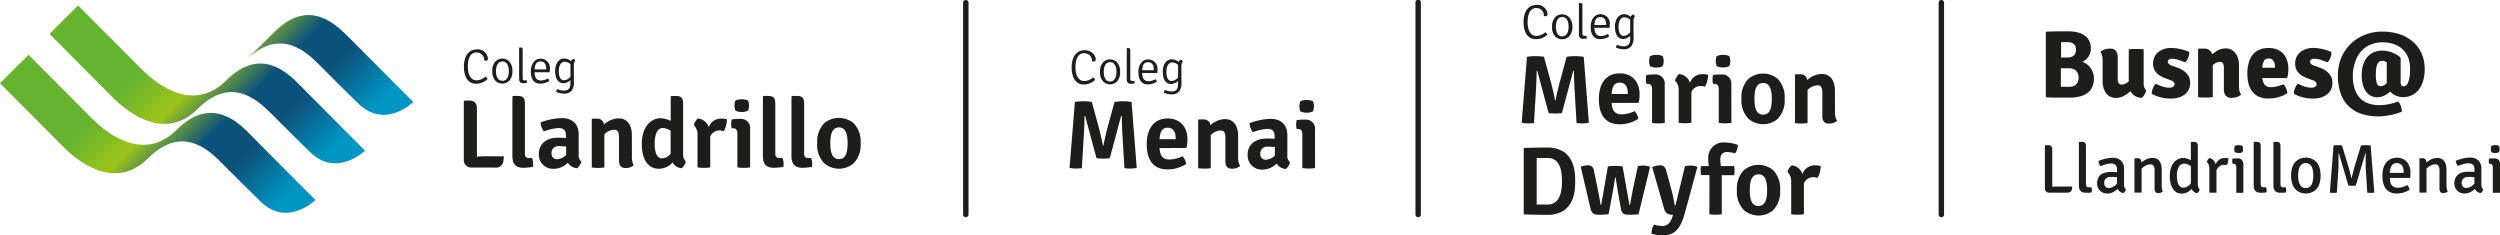 <svg title="Coleg Llandrillo, Coleg Menai, Coleg Meirion-Dwyfor and Busnes@LlandrilloMenai logos" xmlns="http://www.w3.org/2000/svg" xmlns:xlink="http://www.w3.org/1999/xlink" viewBox="0 0 680.47 64.09"><title id="gllm-four-logos">Coleg Llandrillo, Coleg Menai, Coleg Meirion-Dwyfor and Busnes@LlandrilloMenai logos</title><desc>Coleg Llandrillo, Coleg Menai, Coleg Meirion-Dwyfor and Busnes@LlandrilloMenai logos</desc><defs><linearGradient id="New_Gradient_Swatch_42" x1="13.61" y1="9.47" x2="67.84" y2="63.22" gradientUnits="userSpaceOnUse"><stop offset=".32" stop-color="#65b32e"/><stop offset=".49" stop-color="#9dc41a"/><stop offset=".66" stop-color="#0b527b"/><stop offset=".8" stop-color="#0b527b"/><stop offset="1" stop-color="#0095c3"/></linearGradient><linearGradient id="New_Gradient_Swatch_42-2" x1="27" y1="-4.04" x2="81.23" y2="49.71" xlink:href="#New_Gradient_Swatch_42"/><linearGradient id="New_Gradient_Swatch_42-3" x1="44.98" y1="-22.18" x2="99.21" y2="31.56" xlink:href="#New_Gradient_Swatch_42"/><style>.cls-1{fill:#1d1d1b}</style></defs><g id="Layer_2" data-name="Layer 2"><g id="Layer_1-2" data-name="Layer 1"><path class="cls-1" d="M137.13 42.55a9 9 0 01-.13 1.35 2 2 0 01-2.3 1.71h-6.4a2 2 0 01-2.06-2.11V27.55l.19-.18h1.32c1.4 0 2.06.69 2.06 2.27v13c.84-.08 1.67-.11 2.4-.11zM144.82 43a4.85 4.85 0 01.29 1.66 3.64 3.64 0 01-.08.77 19.23 19.23 0 01-2.56.24c-2.06 0-3-1-3-3.23V26.31l.18-.19H141c1.39 0 1.87.61 1.87 2.15v13.54c0 .79.32 1.22 1.11 1.22zM154.09 42.16v-2.3c-.66 0-1.37-.08-1.9-.08a1.83 1.83 0 00-2.06 2 1.44 1.44 0 001.48 1.56 3.69 3.69 0 002.48-1.16m3 3.61a3.14 3.14 0 01-2.51-1.5 5.46 5.46 0 01-3.91 1.66 3.84 3.84 0 01-4-4c0-3.09 2.38-4.46 5.15-4.46.61 0 1.43 0 2.22.08v-.72c0-1.37-.66-2-2-2a13.4 13.4 0 00-4 .92 4.59 4.59 0 01-.9-2.45 16.86 16.86 0 015.86-1.17c2.43 0 4.51 1.29 4.51 4.46V42a2.29 2.29 0 00.74 2 3.71 3.71 0 01-1.16 1.79M172 42.5a4.62 4.62 0 00.5 2.5 3.51 3.51 0 01-2.16.74c-1.38 0-1.85-.74-1.85-2.14v-6.14c0-1.48-.29-2.15-1.38-2.15a4 4 0 00-2.61 1.27v9a11 11 0 01-1.72.13 11.22 11.22 0 01-1.71-.13V32.49l.16-.19h1.32a1.75 1.75 0 011.84 1.59 6.15 6.15 0 014-1.67c2.42 0 3.59 1.91 3.59 4.52zM182.54 41.79v-6.18a4.2 4.2 0 00-2.13-.77c-1.38 0-2.22 1.53-2.22 4.33s.89 3.94 2 3.94a3 3 0 002.37-1.32m-2.69-9.59a6.07 6.07 0 012.69.71v-6.6l.19-.18h1.32c1.4 0 1.87.6 1.87 2.14v13.52a2.83 2.83 0 00.74 2.19 3.46 3.46 0 01-1.13 1.79 2.94 2.94 0 01-2.48-1.55 5 5 0 01-3.73 1.71c-3.11 0-4.65-2.77-4.65-6.76 0-4.62 2.46-7 5.18-7M190 32.25a3.47 3.47 0 012.93 2.38 3.48 3.48 0 013.35-2.35 5.72 5.72 0 011.58.18 7 7 0 01-.84 3.23 4.69 4.69 0 00-1.21-.19 2.81 2.81 0 00-2.49 1.64v8.42a11.23 11.23 0 01-1.74.13 11.67 11.67 0 01-1.72-.13v-8.79a3.58 3.58 0 00-1-2.72 3.51 3.51 0 011.11-1.8M200.17 27.37a4 4 0 011.72-.34 3.9 3.9 0 011.72.34 3.7 3.7 0 01.26 1.37 3.59 3.59 0 01-.26 1.37 3.88 3.88 0 01-1.72.37 3.81 3.81 0 01-1.72-.37 3.74 3.74 0 010-2.74m4 18.19a11.06 11.06 0 01-1.72.13 11.63 11.63 0 01-1.74-.13v-9.19c0-.89-.29-1.45-1.19-1.45h-.34a4.27 4.27 0 01-.16-1.19 4.8 4.8 0 01.16-1.24c.74-.08 1.5-.13 2-.13h.45a2.47 2.47 0 012.54 2.77zM213 43a4.85 4.85 0 01.29 1.66 3.64 3.64 0 01-.08.77 19.23 19.23 0 01-2.56.24c-2.06 0-3-1-3-3.23V26.31l.19-.19h1.32c1.4 0 1.87.61 1.87 2.15v13.54c0 .79.32 1.22 1.11 1.22zM220.77 43a4.63 4.63 0 01.3 1.66 3.64 3.64 0 01-.08.77 19.39 19.39 0 01-2.56.24c-2.07 0-3-1-3-3.23V26.31l.18-.19H217c1.4 0 1.88.61 1.88 2.15v13.54c0 .79.32 1.22 1.11 1.22zM228.36 43.32c1.92 0 2.35-2 2.35-4.31s-.43-4.33-2.35-4.33S226 36.69 226 39s.42 4.31 2.38 4.31m4 1.11a6.15 6.15 0 01-8.05 0 7.14 7.14 0 01-1.89-5.42 7.2 7.2 0 011.88-5.44 6.25 6.25 0 018.05 0 7.2 7.2 0 011.88 5.44 7.14 7.14 0 01-1.88 5.42M129.74 14.26c-1.54 0-2.4 1.33-2.4 3.86 0 2.36.9 3.74 2.38 3.74a3.66 3.66 0 002.42-1 1.34 1.34 0 01.55.66 4.38 4.38 0 01-3.11 1.27c-2.39 0-3.31-2.25-3.31-4.63 0-3.25 1.6-4.71 3.47-4.71a2.79 2.79 0 013.07 2.49.51.51 0 01-.57.59 1.16 1.16 0 01-.44-.07 2 2 0 00-2.06-2.16M136.77 22c1.3 0 1.73-1.32 1.73-2.62s-.43-2.65-1.73-2.65-1.77 1.33-1.77 2.63.42 2.62 1.74 2.62m1.8.07a2.7 2.7 0 01-3.63 0 3.7 3.7 0 01-.92-2.69 3.71 3.71 0 01.92-2.7 2.67 2.67 0 013.63 0 3.67 3.67 0 01.93 2.7 3.66 3.66 0 01-.93 2.69M143.33 21.84a1.2 1.2 0 01.09.53 1.15 1.15 0 010 .19 7.46 7.46 0 01-1 .08 1 1 0 01-1.12-1.1V13l.07-.07h.36c.45 0 .53.22.53.66v7.72c0 .38.17.57.49.57zM145.51 18.89h3.17v-.17c0-1.1-.44-2-1.56-2s-1.54.89-1.61 2.19m0 .76c0 1.32.48 2.24 1.7 2.24a4 4 0 001.92-.55 1.23 1.23 0 01.36.67 4.44 4.44 0 01-2.41.74c-2 0-2.6-1.6-2.6-3.41s1-3.39 2.64-3.39a2.53 2.53 0 012.55 2.82 5.14 5.14 0 01-.06.88zM155.27 17.45a2.53 2.53 0 00-1.57-.66c-.84 0-1.6.75-1.6 2.58s.64 2.48 1.4 2.48a2.33 2.33 0 001.77-1v-3.4zm-1.7-1.5a2.7 2.7 0 011.86.71 1.16 1.16 0 01.7-.65 1 1 0 01.43.52 2 2 0 00-.36 1.41v4.15a3.86 3.86 0 01-.6 2.57 2.58 2.58 0 01-2 .83 5.66 5.66 0 01-2.2-.49 1.43 1.43 0 01.28-.76 4.61 4.61 0 001.81.42c1.55 0 1.78-1 1.78-2.11v-.76a2.72 2.72 0 01-1.91.86c-1.48 0-2.25-1.32-2.25-3.32 0-2.39 1.31-3.42 2.46-3.42"/><path d="M48.06 35.35c-9.63 9.6-20.4-.46-23.1-3.16L7.77 14.92 0 22.67l17.2 17.26c2.69 2.7 13.45 12.76 23.09 3.16s17.06-1.73 20.45 1.66S68.51 52.56 71.06 55c7.27 6.87 14.8-.56 14.8-.56s-14-14-17.35-17.43-10.81-11.27-20.45-1.66z" fill="url(#New_Gradient_Swatch_42)"/><path d="M61.54 21.91c-9.63 9.61-20.4-.46-23.09-3.16L21.25 1.49l-7.77 7.74L30.67 26.5c2.7 2.7 13.46 12.76 23.1 3.16s17-1.74 20.44 1.65S82 39.12 84.54 41.54c7.27 6.87 14.8-.55 14.8-.55S85.37 27 82 23.56s-10.83-11.25-20.46-1.65z" fill="url(#New_Gradient_Swatch_42-2)"/><path d="M74.68 8.7l-7.78 7.74c9.64-9.61 17.1-1.74 20.45 1.65s7.78 7.82 10.33 10.24c7.27 6.87 14.8-.56 14.8-.56L95.13 10.34C91.74 7 84.31-.91 74.68 8.7z" fill="url(#New_Gradient_Swatch_42-3)"/><path class="cls-1" d="M415.63 15.46a16.13 16.13 0 012.38-.18 13.94 13.94 0 012.24.18l2 7.31c.19.74.84 3.46 1 4.51h.18c.16-1.05.82-3.77 1-4.51l2-7.31a14.58 14.58 0 012.24-.18 16.39 16.39 0 012.4.18l1.4 17.94a7.39 7.39 0 01-1.79.19 9.71 9.71 0 01-1.56-.11l-.5-8.47c-.11-1.63-.21-4.06-.21-5.72h-.19l-3.09 11.48a14 14 0 01-1.81.13 14.26 14.26 0 01-1.8-.13l-3.09-11.48h-.18c0 1.66-.11 4.09-.21 5.72l-.51 8.47a9.88 9.88 0 01-1.58.11 7.39 7.39 0 01-1.77-.19zM438.68 25.59h4.38v-.31c0-1.53-.61-2.8-2.16-2.8s-2.11 1.11-2.22 3.11m0 2.43c.1 1.79.68 3.11 2.69 3.11a8.67 8.67 0 003.56-.89 4.05 4.05 0 011 2.08 9 9 0 01-5.07 1.51c-4.43 0-5.67-3.33-5.67-6.86 0-4 1.76-7 5.7-7 3.45 0 5.38 2.43 5.38 5.59A8.57 8.57 0 01446 28zM449.13 15.28a4.17 4.17 0 011.72-.35 3.92 3.92 0 011.71.35 3.49 3.49 0 01.27 1.37 3.42 3.42 0 01-.27 1.37 3.9 3.9 0 01-1.71.37 4 4 0 01-1.72-.37 3.74 3.74 0 010-2.74m4 18.18a11.06 11.06 0 01-1.72.13 11.53 11.53 0 01-1.74-.13v-9.19c0-.89-.29-1.45-1.18-1.45h-.35a4.6 4.6 0 01-.16-1.18 5.21 5.21 0 01.16-1.24c.74-.08 1.5-.14 2-.14h.45a2.47 2.47 0 012.53 2.74zM457.05 20.16a3.45 3.45 0 012.95 2.37 3.49 3.49 0 013.35-2.34 5.68 5.68 0 011.58.18 7 7 0 01-.84 3.22 4.69 4.69 0 00-1.21-.19 2.79 2.79 0 00-2.5 1.6v8.42a11.57 11.57 0 01-3.46 0v-8.75a3.54 3.54 0 00-1-2.72 3.62 3.62 0 011.11-1.79M467.27 15.28a4.12 4.12 0 011.71-.35 4 4 0 011.72.35 3.66 3.66 0 01.26 1.37 3.59 3.59 0 01-.26 1.35 4.16 4.16 0 01-3.43 0 3.74 3.74 0 010-2.74m4 18.18a10.92 10.92 0 01-1.71.13 11.53 11.53 0 01-1.74-.13v-9.17c0-.89-.29-1.45-1.19-1.45h-.34a4.2 4.2 0 01-.16-1.18 4.74 4.74 0 01.16-1.24c.74-.08 1.5-.14 2-.14h.45a2.47 2.47 0 012.51 2.74zM479.91 31.21c1.93 0 2.35-2 2.35-4.3s-.42-4.32-2.35-4.32-2.37 2-2.37 4.32.42 4.3 2.37 4.3m4 1.11a6.11 6.11 0 01-8 0 7.12 7.12 0 01-1.91-5.41 7.18 7.18 0 011.88-5.43 6.2 6.2 0 018 0 7.18 7.18 0 011.88 5.43 7.12 7.12 0 01-1.88 5.41M499.47 30.4a4.5 4.5 0 00.56 2.5 3.54 3.54 0 01-2.17.74c-1.37 0-1.84-.74-1.84-2.14v-6.14c0-1.48-.3-2.14-1.38-2.14a3.9 3.9 0 00-2.64 1.27v9a11.06 11.06 0 01-1.72.13 11.32 11.32 0 01-1.71-.13V20.4l.16-.19h1.32a1.76 1.76 0 011.85 1.58 6.12 6.12 0 013.95-1.66c2.43 0 3.59 1.9 3.59 4.51zM421.15 43h-2.88v12.68h2.88c3.45 0 4-3.45 4-6.36s-.5-6.33-4-6.33m4.72 14.17a8.31 8.31 0 01-4.72 1.32c-2.22 0-3.93-.05-6.23-.11l-.18-.15V40.43l.18-.16c2.27-.08 4-.11 6.23-.11a8.31 8.31 0 014.72 1.32c2.43 2 2.88 4.75 2.88 7.81s-.43 5.89-2.88 7.84M430.26 45.41a5.2 5.2 0 011.95-.42c1 0 1.45.5 1.64 1.45l1 4.86c.34 1.66.63 3.29.77 4.24.05.19.08.22.21.22l1.82-10.45a13.57 13.57 0 012-.16 13.09 13.09 0 012 .16l1.82 10.23c0 .19.05.22.21.22.24-1.38.5-2.88.82-4.46l1.32-6.07a5.37 5.37 0 011.37-.16 4.66 4.66 0 011.8.29l.1.21L446 58.31a18.83 18.83 0 01-2.56.14c-1.32 0-2-.21-2.25-1.67l-.58-3.24c-.23-1.35-.58-3.35-.84-5.23h-.16c-.26 1.85-.63 3.86-.87 5.2l-.9 4.8a20.55 20.55 0 01-2.66.14c-1.24 0-1.93-.29-2.27-1.72zM458.61 57.94c-1.06 3.78-2.38 6.15-6.2 6.15a10.1 10.1 0 01-2.88-.5 3.9 3.9 0 01.71-2.45 8 8 0 002.19.37c1.53 0 2.35-1 2.85-2.7l.11-.34c-1.27 0-2.08-.39-2.4-1.53l-3.27-11.45a5.39 5.39 0 012.11-.5c.84 0 1.39.34 1.71 1.5l1.51 5.57c.29 1 .57 2.72.76 3.67 0 .16.11.18.24.18l2.58-10.68a5.78 5.78 0 011.4-.16 5.42 5.42 0 011.82.26l.13.21zM465.29 47.66h-2.27a6.82 6.82 0 01-.13-1.26 6.32 6.32 0 01.11-1.2h2.11a17.86 17.86 0 01-.16-2.06 4.18 4.18 0 014.36-4.38 11.65 11.65 0 013.71.68 3.65 3.65 0 01-.76 2.3 8.85 8.85 0 00-2.16-.37c-1.16 0-1.85.69-1.85 2a11.94 11.94 0 00.16 1.84H472a6.32 6.32 0 01.13 1.22 6.82 6.82 0 01-.13 1.26h-3.35v10.62a11.86 11.86 0 01-1.72.14 11.62 11.62 0 01-1.66-.14zM478.65 56.07c1.92 0 2.34-2 2.34-4.3s-.42-4.32-2.34-4.32-2.38 2-2.38 4.32.42 4.3 2.38 4.3m4 1.11a6.14 6.14 0 01-8 0 7.13 7.13 0 01-1.88-5.41 7.2 7.2 0 011.88-5.44 6.23 6.23 0 018 0 7.2 7.2 0 011.88 5.44 7.13 7.13 0 01-1.88 5.41M487.68 45a3.43 3.43 0 012.92 2.37A3.51 3.51 0 01494 45a5.7 5.7 0 011.58.19 7 7 0 01-.84 3.22 4.7 4.7 0 00-1.22-.19A2.8 2.8 0 00491 49.9v8.41a11.25 11.25 0 01-1.74.14 11.52 11.52 0 01-1.72-.14v-8.78a3.58 3.58 0 00-1-2.72 3.44 3.44 0 011.14-1.81M418.2 2.18c-1.53 0-2.4 1.33-2.4 3.86 0 2.36.91 3.74 2.39 3.74a3.73 3.73 0 002.41-1 1.32 1.32 0 01.55.65 4.38 4.38 0 01-3.15 1.23c-2.38 0-3.31-2.24-3.31-4.62 0-3.25 1.61-4.71 3.47-4.71a2.79 2.79 0 013.07 2.49.51.51 0 01-.57.59 1.19 1.19 0 01-.44-.07 2 2 0 00-2.06-2.16M425.22 9.9c1.31 0 1.73-1.32 1.73-2.63s-.42-2.64-1.73-2.64-1.73 1.37-1.73 2.64.41 2.63 1.73 2.63m1.78.1a2.73 2.73 0 01-3.63 0 3.71 3.71 0 01-.92-2.7 3.7 3.7 0 01.92-2.69 2.67 2.67 0 013.63 0 3.7 3.7 0 011 2.66 3.71 3.71 0 01-1 2.73M431.78 9.75a1.19 1.19 0 01.1.53.65.65 0 010 .2 7.77 7.77 0 01-1 .08 1 1 0 01-1.12-1.1V.89l.08-.08h.35c.45 0 .53.22.53.66v7.71c0 .39.17.57.49.57zM434 6.81h3.17v-.17c0-1.1-.44-2-1.56-2S434 5.5 434 6.81m0 .75c0 1.32.47 2.25 1.7 2.25a4 4 0 001.92-.56 1.18 1.18 0 01.35.67 4.4 4.4 0 01-2.4.74c-2 0-2.6-1.59-2.6-3.4s.95-3.39 2.64-3.39a2.53 2.53 0 012.55 2.82 4.94 4.94 0 01-.07.87zM443.71 5.37a2.53 2.53 0 00-1.57-.66c-.84 0-1.59.76-1.59 2.58s.63 2.48 1.39 2.48a2.36 2.36 0 001.77-1v-3.4zM442 3.87a2.66 2.66 0 011.86.71 1.19 1.19 0 01.7-.65 1.05 1.05 0 01.44.52 1.93 1.93 0 00-.37 1.41V10a3.9 3.9 0 01-.6 2.58 2.61 2.61 0 01-2 .83 5.76 5.76 0 01-2.17-.45 1.43 1.43 0 01.27-.77 4.65 4.65 0 001.81.42c1.55 0 1.78-1 1.78-2.1v-.77a2.73 2.73 0 01-1.91.87c-1.48 0-2.24-1.32-2.24-3.32 0-2.4 1.3-3.42 2.45-3.42M292.57 27.75a16 16 0 012.37-.19 13.92 13.92 0 012.24.19l2 7.31c.18.74.84 3.45 1 4.51h.18c.16-1.06.82-3.77 1-4.51l2-7.31a14.8 14.8 0 012.24-.19 16.49 16.49 0 012.4.19l1.4 17.94a7.87 7.87 0 01-1.79.18 9.82 9.82 0 01-1.56-.1l-.5-8.47c-.11-1.63-.21-4.06-.21-5.72h-.19l-3.08 11.47a12.67 12.67 0 01-3.62 0l-3.08-11.47h-.18c0 1.66-.11 4.09-.22 5.72l-.5 8.47a10.08 10.08 0 01-1.58.1 7.81 7.81 0 01-1.77-.18zM315.61 37.88H320v-.32c0-1.53-.61-2.8-2.16-2.8s-2.11 1.12-2.22 3.12m0 2.43c.1 1.79.68 3.11 2.69 3.11a8.83 8.83 0 003.56-.89 4 4 0 011 2.08 9 9 0 01-5.07 1.5c-4.43 0-5.67-3.32-5.67-6.86 0-4 1.77-7 5.7-7 3.46 0 5.38 2.42 5.38 5.59a8.57 8.57 0 01-.29 2.43zM337 42.68a4.62 4.62 0 00.55 2.51 3.51 3.51 0 01-2.16.74c-1.37 0-1.85-.74-1.85-2.14v-6.15c0-1.48-.29-2.13-1.37-2.13a3.93 3.93 0 00-2.61 1.26v9a11 11 0 01-1.72.13 11.22 11.22 0 01-1.71-.13V32.68l.16-.18h1.32a1.76 1.76 0 011.85 1.58 6.07 6.07 0 013.95-1.66c2.43 0 3.59 1.9 3.59 4.51zM347 42.34V40c-.66 0-1.37-.08-1.9-.08a1.83 1.83 0 00-2.05 2 1.44 1.44 0 001.47 1.56 3.65 3.65 0 002.48-1.14m3 3.66a3.14 3.14 0 01-2.51-1.5 5.44 5.44 0 01-3.9 1.66 3.84 3.84 0 01-4-4c0-3.08 2.38-4.45 5.15-4.45.6 0 1.42 0 2.21.07v-.71c0-1.37-.66-2-1.95-2a13.48 13.48 0 00-4 .92 4.5 4.5 0 01-.89-2.45 16.71 16.71 0 015.77-1.19c2.43 0 4.52 1.29 4.52 4.46v5.41a2.26 2.26 0 00.73 1.95A3.64 3.64 0 01350 46M353.94 27.56a4.18 4.18 0 011.72-.34 3.93 3.93 0 011.71.34 3.56 3.56 0 01.27 1.37 3.46 3.46 0 01-.27 1.38 3.9 3.9 0 01-1.71.37 4 4 0 01-1.72-.37 3.77 3.77 0 010-2.75m4 18.18a11.06 11.06 0 01-1.72.13 11.53 11.53 0 01-1.74-.13v-9.18c0-.89-.29-1.45-1.19-1.45h-.34a4.74 4.74 0 01-.16-1.19 5.34 5.34 0 01.16-1.24c.74-.08 1.5-.13 2-.13h.44a2.47 2.47 0 012.54 2.77zM295.13 14.46c-1.53 0-2.4 1.33-2.4 3.87 0 2.35.91 3.73 2.39 3.73a3.66 3.66 0 002.41-1 1.41 1.41 0 01.56.66A4.43 4.43 0 01295 23c-2.38 0-3.31-2.24-3.31-4.62 0-3.26 1.61-4.71 3.47-4.71s3.08 1.27 3.08 2.48a.53.53 0 01-.57.6 1.45 1.45 0 01-.45-.07 2 2 0 00-2.06-2.17M302.15 22.18c1.31 0 1.74-1.32 1.74-2.62s-.43-2.64-1.74-2.64-1.72 1.35-1.72 2.64.4 2.62 1.72 2.62m1.81.07a2.7 2.7 0 01-3.63 0 3.7 3.7 0 01-.92-2.69 3.68 3.68 0 01.92-2.69 2.65 2.65 0 013.63 0 3.64 3.64 0 01.92 2.69 3.66 3.66 0 01-.92 2.69M308.71 22a1.19 1.19 0 01.1.53.58.58 0 010 .19 7.46 7.46 0 01-1 .08 1 1 0 01-1.12-1.09v-8.54l.08-.08h.36c.44 0 .52.23.52.66v7.72c0 .38.17.57.49.57zM310.89 19.1h3.17v-.18c0-1.09-.43-2-1.56-2s-1.54.89-1.61 2.2m0 .75c0 1.32.48 2.24 1.71 2.24a4 4 0 001.91-.55 1.15 1.15 0 01.35.67 4.4 4.4 0 01-2.4.74c-2 0-2.6-1.6-2.6-3.41s.95-3.38 2.64-3.38a2.53 2.53 0 012.55 2.82 4.2 4.2 0 01-.07.87zM320.65 17.66a2.56 2.56 0 00-1.57-.66c-.85 0-1.6.75-1.6 2.57s.63 2.48 1.4 2.48a2.36 2.36 0 001.77-1v-3.39zm-1.71-1.5a2.62 2.62 0 011.86.71 1.16 1.16 0 01.7-.65 1.07 1.07 0 01.44.51 2 2 0 00-.37 1.41v4.15a3.81 3.81 0 01-.6 2.57 2.54 2.54 0 01-2 .83 5.81 5.81 0 01-2.18-.45 1.4 1.4 0 01.28-.76 4.79 4.79 0 001.81.42c1.54 0 1.78-1 1.78-2.11V22a2.77 2.77 0 01-1.92.86c-1.48 0-2.24-1.31-2.24-3.32 0-2.39 1.3-3.41 2.45-3.41M262.88 59.12a.74.74 0 01-.74-.74V.74a.74.74 0 011.48 0v57.64a.74.74 0 01-.74.74M386 59.12a.74.74 0 01-.73-.74V.74a.74.74 0 111.47 0v57.64a.74.74 0 01-.74.74M528.41 59.12a.74.74 0 01-.74-.74V.74a.74.74 0 011.48 0v57.64a.74.74 0 01-.74.74M560.1 8.53h2.93a10.54 10.54 0 012.47.28 5.44 5.44 0 011.92.86 4 4 0 011.25 1.48 4.8 4.8 0 01.44 2.12 3.73 3.73 0 01-.66 2.14 4.06 4.06 0 01-1.65 1.42 4.11 4.11 0 011.22.65 4.94 4.94 0 011 1 5 5 0 01.67 1.33 4.46 4.46 0 01.25 1.5 5.69 5.69 0 01-.45 2.37 4.2 4.2 0 01-1.32 1.63 5.83 5.83 0 01-2.06.94 10.75 10.75 0 01-2.7.32h-3.1c-1.07 0-2.16 0-3.29-.08l-.18-.18V8.79l.18-.18c1.04-.04 2.07-.06 3.08-.08zm2.69 7.1a2.89 2.89 0 001.09-.18 1.86 1.86 0 00.71-.48 1.79 1.79 0 00.36-.68 2.86 2.86 0 00.1-.77 2.66 2.66 0 00-.1-.75 1.67 1.67 0 00-.36-.65 2.05 2.05 0 00-.69-.47 2.83 2.83 0 00-1.08-.18H561v4.19zm-1.85 8h2.2a3.07 3.07 0 001.31-.24 2.14 2.14 0 00.8-.59 2.36 2.36 0 00.4-.81 3.24 3.24 0 00.12-.86 3.37 3.37 0 00-.12-.87 2.13 2.13 0 00-.43-.83 2.23 2.23 0 00-.82-.61 3 3 0 00-1.29-.24h-2.16zM572.21 15.28a3.12 3.12 0 00-.5-1.18 3.78 3.78 0 011.11-.62 4.09 4.09 0 011.41-.24 2 2 0 011.72.63 3.21 3.21 0 01.47 1.89v5.51a3 3 0 00.22 1.33.92.92 0 00.9.41 2.59 2.59 0 00.88-.19 3.13 3.13 0 001-.69v-8.68a6.76 6.76 0 011-.12h2.06a6.91 6.91 0 011 .12v9.25a3.27 3.27 0 00.19 1.15 1.61 1.61 0 00.53.75 4.12 4.12 0 01-.49 1.13 2.93 2.93 0 01-.75.9 3.83 3.83 0 01-1.86-.53 3.49 3.49 0 01-1.21-1.29 10.43 10.43 0 01-1.8 1.3 4.32 4.32 0 01-2.15.54 3.51 3.51 0 01-1.56-.33 3.25 3.25 0 01-1.15-1 4.36 4.36 0 01-.7-1.47 6.75 6.75 0 01-.23-1.85v-5.3a7.88 7.88 0 00-.09-1.42zM585.74 24.82a4.4 4.4 0 01.25-.75 6 6 0 01.35-.72 2.84 2.84 0 01.43-.57 13.91 13.91 0 001.84.77 5.94 5.94 0 001.77.32 1.93 1.93 0 001.13-.26.77.77 0 00.38-.65 1 1 0 00-.27-.66 2.1 2.1 0 00-.93-.51l-1.43-.54a11.44 11.44 0 01-1.27-.6 4.67 4.67 0 01-1-.81 3.49 3.49 0 01-.69-1.09 3.88 3.88 0 01-.25-1.4 3.91 3.91 0 011.37-3.14 5.52 5.52 0 013.68-1.15 9.14 9.14 0 011.23.09c.45.06.88.14 1.32.24s.84.22 1.22.35a9.17 9.17 0 011 .41 3 3 0 01-.05.78 4.55 4.55 0 01-.23.8 4.19 4.19 0 01-.38.73 2 2 0 01-.46.52c-.55-.24-1.14-.47-1.76-.67a5.89 5.89 0 00-1.88-.32 1.17 1.17 0 00-.79.24.74.74 0 00-.27.6c0 .41.33.74 1 1l1.61.58a6.26 6.26 0 012.47 1.52 3.6 3.6 0 011 2.66 4 4 0 01-.38 1.77 3.82 3.82 0 01-1.07 1.33 5.13 5.13 0 01-1.65.84 7.23 7.23 0 01-2.16.3 10.85 10.85 0 01-2.89-.38 10.33 10.33 0 01-2.28-.89 3.08 3.08 0 01.04-.74zM609.52 24.59a2.73 2.73 0 00.5 1.15 3.52 3.52 0 01-1.11.64 3.89 3.89 0 01-1.42.25 2 2 0 01-1.71-.64 3.09 3.09 0 01-.47-1.88v-5.54a2.84 2.84 0 00-.22-1.3.93.93 0 00-.9-.42 2.41 2.41 0 00-.9.21 3.49 3.49 0 00-1 .68v8.68c-.3 0-.62.09-1 .12s-.71 0-1 0h-1c-.3 0-.69-.07-1-.12v-13l.18-.19h1.54a2.15 2.15 0 011.35.41 2.43 2.43 0 01.78 1.15 7.83 7.83 0 011.65-1.14 4.38 4.38 0 012-.47 3.38 3.38 0 011.56.34 3.19 3.19 0 011.14 1 4.37 4.37 0 01.71 1.47 7.18 7.18 0 01.23 1.86v5.33a7.14 7.14 0 00.09 1.41zM616 22.22a2.23 2.23 0 00.38.79 1.71 1.71 0 00.69.52 2.64 2.64 0 001.08.19 6.28 6.28 0 001.73-.24 16.77 16.77 0 001.65-.54 3.14 3.14 0 01.72 1.11 5.24 5.24 0 01.35 1.28 7.61 7.61 0 01-2.35 1.09 10 10 0 01-2.75.39 6.2 6.2 0 01-2.83-.57 4.61 4.61 0 01-1.78-1.54 6.13 6.13 0 01-.93-2.17 12.07 12.07 0 01-.26-2.51 11 11 0 01.33-2.75 6.18 6.18 0 011-2.21 4.72 4.72 0 011.8-1.47 6.06 6.06 0 012.67-.53 6 6 0 012.29.41 4.76 4.76 0 011.7 1.16 5 5 0 011 1.75 6.3 6.3 0 01.37 2.19 11.72 11.72 0 01-.07 1.44 6.17 6.17 0 01-.27 1.24h-6.79a5.75 5.75 0 00.27.97zm.25-5.67a4.19 4.19 0 00-.46 1.89h3.43v-.29a2.87 2.87 0 00-.4-1.56 1.44 1.44 0 00-1.32-.65 1.4 1.4 0 00-1.3.61zM624.41 24.82a4.4 4.4 0 01.25-.75 6 6 0 01.35-.72 2.84 2.84 0 01.43-.57 13.37 13.37 0 001.84.77 5.94 5.94 0 001.77.32 2 2 0 001.13-.26.77.77 0 00.38-.65 1 1 0 00-.27-.66 2.16 2.16 0 00-.93-.51l-1.43-.54a11.44 11.44 0 01-1.27-.6 4.45 4.45 0 01-1-.81 3.16 3.16 0 01-.69-1.09 3.88 3.88 0 01-.25-1.4 3.91 3.91 0 011.37-3.14 5.5 5.5 0 013.68-1.15 9.14 9.14 0 011.23.09q.66.09 1.32.24c.43.11.84.22 1.22.35a9.17 9.17 0 011 .41 3 3 0 010 .78 4.55 4.55 0 01-.23.8 4.19 4.19 0 01-.38.73 2 2 0 01-.46.52c-.55-.24-1.14-.47-1.76-.67a5.89 5.89 0 00-1.88-.32 1.17 1.17 0 00-.79.24.74.74 0 00-.27.6c0 .41.33.74 1 1l1.61.58a6.26 6.26 0 012.47 1.52 3.6 3.6 0 011 2.66 4 4 0 01-.38 1.77 3.82 3.82 0 01-1.07 1.33 5.13 5.13 0 01-1.65.84 7.23 7.23 0 01-2.16.3 10.92 10.92 0 01-2.9-.38 10.23 10.23 0 01-2.27-.89 3.08 3.08 0 01-.01-.74zM653.57 23.17a.66.66 0 00.63.31 1.21 1.21 0 00.69-.23 2.05 2.05 0 00.57-.81 6.66 6.66 0 00.39-1.51 16.4 16.4 0 00.14-2.31 7.87 7.87 0 00-.53-3 6 6 0 00-1.52-2.22 6.73 6.73 0 00-2.38-1.4 9.43 9.43 0 00-3.08-.48 8.08 8.08 0 00-3.35.67 7.15 7.15 0 00-2.54 1.87A8.51 8.51 0 00641 17a11 11 0 00-.59 3.67 11 11 0 00.51 3.53 6.59 6.59 0 001.44 2.49 5.9 5.9 0 002.28 1.45 8.92 8.92 0 003 .48 14.21 14.21 0 005.09-1 3.29 3.29 0 01.77 1.32 4.55 4.55 0 01.25 1.44 12 12 0 01-1.41.52c-.52.15-1.06.29-1.62.4s-1.14.21-1.72.27a14 14 0 01-1.67.11 14.52 14.52 0 01-4.44-.65 8.77 8.77 0 01-5.73-5.45 13.69 13.69 0 01-.81-5 12.75 12.75 0 01.91-4.86 11.31 11.31 0 012.52-3.72 11.59 11.59 0 013.85-2.5 12.8 12.8 0 014.85-.9 14.85 14.85 0 014.55.68 10.72 10.72 0 013.64 2 9 9 0 012.41 3.19 10.06 10.06 0 01.89 4.31 10.58 10.58 0 01-.51 3.49 7.26 7.26 0 01-1.32 2.39 5.31 5.31 0 01-1.86 1.34 5.4 5.4 0 01-2.08.44 5 5 0 01-2.1-.42 4.31 4.31 0 01-1.52-1.11A6.74 6.74 0 01649 26a4.24 4.24 0 01-1.91.47 3.82 3.82 0 01-1.86-.44 3.93 3.93 0 01-1.33-1.24 6.06 6.06 0 01-.8-1.88 9.63 9.63 0 01-.28-2.42 9.44 9.44 0 01.37-2.73 6 6 0 011.07-2.13 5 5 0 011.74-1.35 5.64 5.64 0 012.41-.5 7.47 7.47 0 011.49.16 7.72 7.72 0 011.41.43 8.07 8.07 0 011.21.62 5.4 5.4 0 01.91.74v6.43a2.14 2.14 0 00.14 1.01zm-4.73.08a3.22 3.22 0 00.81-.63V17a1.91 1.91 0 00-1.25-.44 1.25 1.25 0 00-.86.3 2 2 0 00-.53.81 4.29 4.29 0 00-.26 1.18 13.36 13.36 0 00-.07 1.46 7.32 7.32 0 00.28 2.39 1 1 0 001 .75 1.88 1.88 0 00.88-.2zM564 51.07a2.68 2.68 0 01-.05.42 1.1 1.1 0 01-.42.72 1.44 1.44 0 01-.87.23h-4.9a1.13 1.13 0 01-.84-.32 1.22 1.22 0 01-.33-.92V39.63l.13-.11h.75a1.1 1.1 0 01.88.31 1.52 1.52 0 01.25 1v10l.86-.05H564v.29zM569.37 51.44a3 3 0 010 .52 1.35 1.35 0 01-.06.41 6.57 6.57 0 01-.77.09h-.83c-1.24 0-1.86-.64-1.86-1.93v-11.8l.14-.11h.73a1 1 0 01.82.29 1.58 1.58 0 01.23 1v10.22c0 .57.24.85.73.85h.7a2.8 2.8 0 01.17.46zM578.37 52.12a1.56 1.56 0 01-.45.44 2 2 0 01-.94-.43 1.94 1.94 0 01-.56-.74 5.46 5.46 0 01-1.22.88 3.21 3.21 0 01-1.61.4 2.87 2.87 0 01-1.23-.24 2.73 2.73 0 01-.87-.64 2.85 2.85 0 01-.52-.89 3 3 0 01-.16-1 3.28 3.28 0 01.27-1.39 2.59 2.59 0 01.76-1A3.14 3.14 0 01573 47a5 5 0 011.43-.19h.86c.32 0 .63 0 .94.1v-.73a1.73 1.73 0 00-.4-1.29 1.62 1.62 0 00-1.14-.38 5.42 5.42 0 00-1.46.21c-.5.15-1 .31-1.48.5a1.52 1.52 0 01-.4-.63 2.88 2.88 0 01-.17-.78l.88-.33c.32-.1.65-.2 1-.28s.69-.14 1-.19a8.74 8.74 0 011-.06 3.17 3.17 0 012.24.76 3.06 3.06 0 01.84 2.38V50a4.3 4.3 0 00.1.94 1.32 1.32 0 00.43.67 3 3 0 01-.3.51zm-3.24-1.27a3.52 3.52 0 001.08-.85v-1.78c-.28 0-.57 0-.86-.06h-.83a1.85 1.85 0 00-1.31.43 1.51 1.51 0 00-.47 1.19 1.49 1.49 0 00.33 1 1.15 1.15 0 00.93.39 2.58 2.58 0 001.13-.32zM588.45 51.36a2.47 2.47 0 00.25.78 1.56 1.56 0 01-.53.29 1.8 1.8 0 01-.69.13.92.92 0 01-.8-.32 1.6 1.6 0 01-.23-.92v-4.77a2.93 2.93 0 00-.24-1.38 1 1 0 00-.92-.43 3 3 0 00-1.23.31 3.65 3.65 0 00-1.14.86v6.52h-1.94v-9.25l.12-.11h.73a.94.94 0 01.79.31 1.52 1.52 0 01.28.86 5.36 5.36 0 011.37-.91 3.93 3.93 0 011.62-.35 2.62 2.62 0 011.13.23 2.09 2.09 0 01.78.66 2.8 2.8 0 01.44 1 4.59 4.59 0 01.15 1.2v4.37a6.81 6.81 0 00.06.92zM590.91 45.72a4.67 4.67 0 01.82-1.52 3.38 3.38 0 011.15-.9 3.18 3.18 0 011.33-.3 3.73 3.73 0 011.11.17 6.49 6.49 0 011 .45v-4.89l.13-.11h.73a1 1 0 01.82.29 1.66 1.66 0 01.22 1v9.92a4.34 4.34 0 00.11 1 1.31 1.31 0 00.41.75 1.83 1.83 0 01-.28.56 1.81 1.81 0 01-.43.44 1.86 1.86 0 01-.92-.41 2.17 2.17 0 01-.57-.76 3.84 3.84 0 01-1.18.91 3.19 3.19 0 01-1.54.37 2.78 2.78 0 01-1.41-.35 3 3 0 01-1-1 4.88 4.88 0 01-.61-1.52 8.33 8.33 0 01-.21-1.93 6.74 6.74 0 01.32-2.17zm4.42 5.05a2.73 2.73 0 001-.9v-4.66a7.77 7.77 0 00-.9-.48 2.49 2.49 0 00-1-.19 1.59 1.59 0 00-1.34.82 4.67 4.67 0 00-.56 2.56 6.46 6.46 0 00.14 1.43 3.27 3.27 0 00.38 1 1.71 1.71 0 00.54.56 1.4 1.4 0 00.65.17 2.3 2.3 0 001.09-.31zM600.94 43.48a1.39 1.39 0 01.44-.46 2.1 2.1 0 011.08.58 2.73 2.73 0 01.63 1.09 3.19 3.19 0 01.91-1.2 2.39 2.39 0 011.55-.47 4 4 0 01.5 0l.5.09a4.75 4.75 0 01-.11.91 2.91 2.91 0 01-.36.93 1.69 1.69 0 00-.38-.07h-.39a1.78 1.78 0 00-1.24.43 3.3 3.3 0 00-.77 1v6.13h-1.94V46a2.91 2.91 0 00-.22-1.23 2.29 2.29 0 00-.47-.7 2.08 2.08 0 01.27-.59zM610.17 52.48h-1.48v-6.93a1.22 1.22 0 00-.18-.74.77.77 0 00-.65-.24h-.21c0-.12 0-.24-.06-.34a2 2 0 010-.35 2 2 0 010-.34l.06-.37.67-.06h.78a1.45 1.45 0 011.12.44 1.77 1.77 0 01.4 1.23v7.67zm-2-12.35a1.45 1.45 0 01.13-.4 1.88 1.88 0 01.46-.16 3 3 0 01.58-.07 3.15 3.15 0 01.57.07 1.42 1.42 0 01.46.16 1.18 1.18 0 01.13.4 2.39 2.39 0 010 .44 2.25 2.25 0 010 .44 1.12 1.12 0 01-.13.39 1.19 1.19 0 01-.46.18 3.07 3.07 0 01-.57.06 3 3 0 01-.59-.06 1.2 1.2 0 01-.45-.18 1.37 1.37 0 01-.13-.39 3.42 3.42 0 010-.44 3.77 3.77 0 01-.01-.44zM616.94 51.44a3 3 0 010 .52 1.35 1.35 0 01-.06.41 6.57 6.57 0 01-.77.09 8.15 8.15 0 01-.82 0c-1.24 0-1.86-.64-1.86-1.93v-11.8l.13-.11h.73a1 1 0 01.83.29 1.58 1.58 0 01.22 1v10.22c0 .57.25.85.74.85h.69a2.8 2.8 0 01.17.46zM622.26 51.44a3 3 0 010 .52 1.36 1.36 0 010 .41 6.57 6.57 0 01-.77.09h-.83c-1.24 0-1.86-.64-1.86-1.93v-11.8l.13-.11h.74a1 1 0 01.82.29 1.58 1.58 0 01.23 1v10.22c0 .57.24.85.73.85h.7a2.8 2.8 0 01.11.46zM631.35 49.93a4.12 4.12 0 01-1 1.71 4.12 4.12 0 01-5.45 0 4 4 0 01-1-1.71 7.78 7.78 0 010-4.28 4 4 0 011-1.71 4.09 4.09 0 015.45 0 4.12 4.12 0 011 1.71 8 8 0 010 4.28zm-5.72-.88a3.57 3.57 0 00.33 1.09 1.82 1.82 0 00.63.76 1.64 1.64 0 001 .29 1.72 1.72 0 001-.29 1.92 1.92 0 00.64-.76 3.87 3.87 0 00.32-1.09 7.39 7.39 0 00.1-1.26 7.48 7.48 0 00-.1-1.26 3.68 3.68 0 00-.32-1.09 2.07 2.07 0 00-.64-.76 1.65 1.65 0 00-1-.29 1.57 1.57 0 00-1 .29 2 2 0 00-.63.76 3.4 3.4 0 00-.33 1.09 8.68 8.68 0 00-.1 1.26 8.57 8.57 0 00.1 1.26zM635.57 39.53h1.22a4.59 4.59 0 01.67.07l1.79 5.88q.07.23.18.63c.08.28.15.57.23.88l.2.87c.07.28.11.48.14.6h.11a4.36 4.36 0 01.12-.6l.22-.87c.07-.31.15-.6.22-.88s.13-.48.17-.63l1.79-5.88a6.2 6.2 0 01.69-.07h1.19a6.34 6.34 0 01.75.07l1 12.81a4.56 4.56 0 01-.49.08h-.98a3.71 3.71 0 01-.45-.06l-.43-6.87V42.7v-.92h-.11l-2.57 8.71a3.73 3.73 0 01-.52.06h-1.02a3.12 3.12 0 01-.49-.06l-2.57-8.71h-.12v3.78l-.45 6.87a2.92 2.92 0 01-.44.06h-.46a4.71 4.71 0 01-.53 0l-.47-.08 1-12.81a5.49 5.49 0 01.41-.07zM650.6 49.49a2.44 2.44 0 00.37.85 1.68 1.68 0 00.66.55 2.19 2.19 0 001 .2 4.39 4.39 0 001.36-.2 7.13 7.13 0 001.25-.51 1.81 1.81 0 01.4.58 3 3 0 01.22.66 5.6 5.6 0 01-1.61.77 6.51 6.51 0 01-1.92.28 3.93 3.93 0 01-1.85-.4 3.3 3.3 0 01-1.2-1.08 4.57 4.57 0 01-.64-1.55 9.19 9.19 0 01-.18-1.84 7.47 7.47 0 01.24-1.94 4.55 4.55 0 01.74-1.55 3.5 3.5 0 011.23-1 3.71 3.71 0 011.71-.38 4 4 0 011.6.31 3.23 3.23 0 011.16.86 3.78 3.78 0 01.72 1.27 5.08 5.08 0 01.24 1.58v.77c0 .21-.05.45-.1.72h-5.52a5.31 5.31 0 00.12 1.05zm.4-4.44a4 4 0 00-.54 2h3.79v-.25a4.08 4.08 0 00-.1-.93 2.33 2.33 0 00-.33-.77 1.58 1.58 0 00-.58-.51 1.8 1.8 0 00-.87-.19 1.55 1.55 0 00-1.37.65zM666 51.36a2.24 2.24 0 00.26.78 1.72 1.72 0 01-.54.29 1.8 1.8 0 01-.69.13.92.92 0 01-.8-.32 1.6 1.6 0 01-.23-.92v-4.77a2.93 2.93 0 00-.24-1.38 1 1 0 00-.92-.43 2.93 2.93 0 00-1.22.31 3.58 3.58 0 00-1.15.86v6.52h-1.93v-9.25l.11-.11h.73a.94.94 0 01.79.31 1.52 1.52 0 01.28.86 5.36 5.36 0 011.37-.91 3.93 3.93 0 011.58-.33 2.62 2.62 0 011.13.23 2.09 2.09 0 01.78.66 2.8 2.8 0 01.44 1 4.59 4.59 0 01.15 1.2v4.37a6.81 6.81 0 00.1.9zM675.65 52.12a1.53 1.53 0 01-.44.44 2.08 2.08 0 01-1-.43 1.92 1.92 0 01-.55-.74 5.7 5.7 0 01-1.22.88 3.24 3.24 0 01-1.62.4 2.93 2.93 0 01-1.23-.24 2.8 2.8 0 01-.86-.64 2.67 2.67 0 01-.52-.89 3 3 0 01-.17-1 3.13 3.13 0 01.28-1.39 2.59 2.59 0 01.76-1 3.06 3.06 0 011.14-.57 5 5 0 011.43-.19h.85c.32 0 .64 0 1 .1v-.73a1.73 1.73 0 00-.4-1.29 1.62 1.62 0 00-1.14-.38 5.42 5.42 0 00-1.46.21c-.5.15-1 .31-1.49.5a1.62 1.62 0 01-.39-.63 2.55 2.55 0 01-.17-.78q.39-.16.87-.33c.32-.1.65-.2 1-.28s.69-.14 1-.19a8.61 8.61 0 011-.06 3.18 3.18 0 012.24.76 3.06 3.06 0 01.84 2.38V50a3.76 3.76 0 00.1.94 1.37 1.37 0 00.42.67 2.5 2.5 0 01-.27.51zm-3.24-1.27a3.55 3.55 0 001.09-.85v-1.78c-.29 0-.57 0-.86-.06h-.83a1.85 1.85 0 00-1.31.43 1.69 1.69 0 00-.14 2.17 1.14 1.14 0 00.93.39 2.54 2.54 0 001.12-.3zM680 52.48h-1.49v-6.93a1.23 1.23 0 00-.17-.74.77.77 0 00-.65-.24h-.21c0-.12 0-.24-.06-.34a2 2 0 010-.35 2 2 0 010-.34l.06-.37.67-.06H679a1.47 1.47 0 011.12.44 1.82 1.82 0 01.4 1.23v7.67zm-2-12.35a1.18 1.18 0 01.13-.4 1.74 1.74 0 01.46-.16 2.86 2.86 0 01.57-.07 3.15 3.15 0 01.58.07 1.51 1.51 0 01.46.16 1.45 1.45 0 01.13.4 3.77 3.77 0 010 .44 3.42 3.42 0 010 .44 1.37 1.37 0 01-.13.39 1.26 1.26 0 01-.46.18 3.09 3.09 0 01-.58.06 3 3 0 01-.58-.06 1.2 1.2 0 01-.45-.18 1.12 1.12 0 01-.13-.4 2.25 2.25 0 010-.44 2.39 2.39 0 010-.43z"/></g></g></svg>